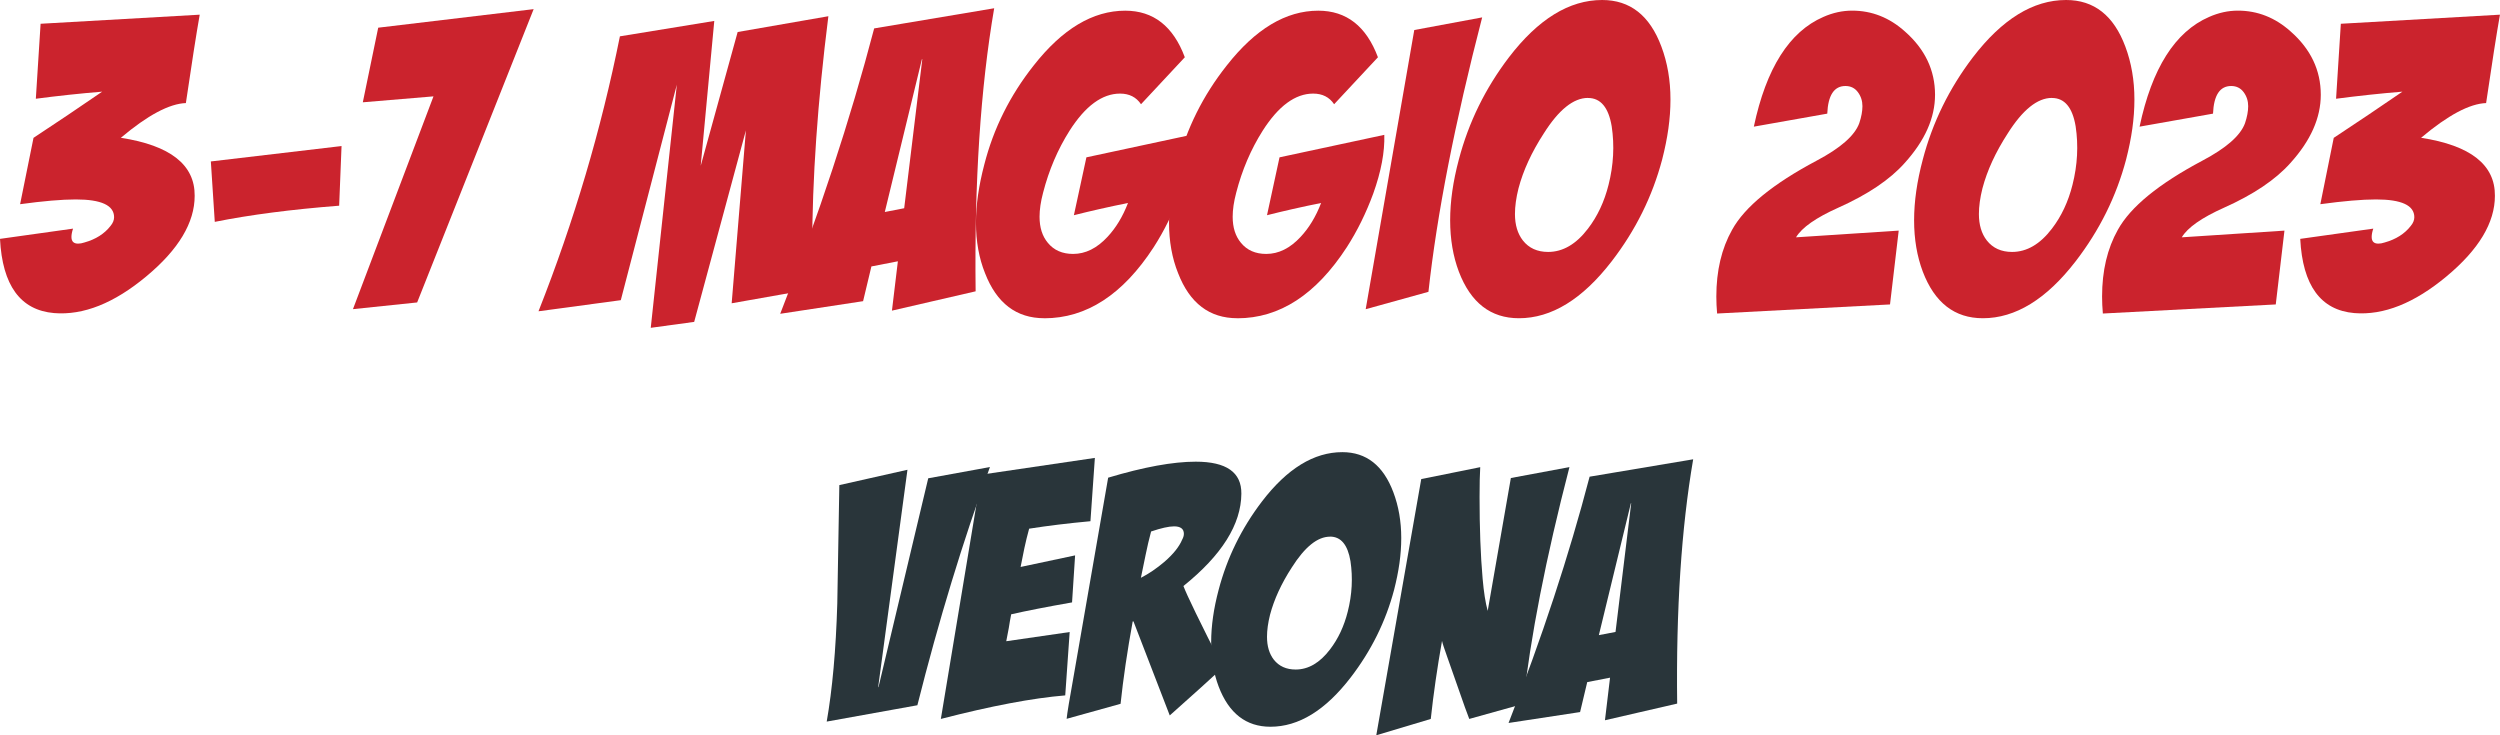<?xml version="1.0" encoding="UTF-8"?><svg id="Livello_2" xmlns="http://www.w3.org/2000/svg" viewBox="0 0 451.4 132.76"><defs><style>.cls-1{fill:#cb232d;}.cls-2{fill:#29353a;}.cls-3{isolation:isolate;}</style></defs><g id="Livello_1-2"><g id="_3-7_maggio_2023_VERONA" class="cls-3"><g class="cls-3"><path class="cls-1" d="m33.58,18.61c-2.99.1-6.92,2.19-11.76,6.27,8.93,1.38,13.38,4.87,13.33,10.48,0,4.85-2.91,9.7-8.73,14.54-5.82,4.85-11.37,7.06-16.65,6.63-6.08-.52-9.34-4.99-9.77-13.4l13.19-1.85c-.19.57-.29,1.07-.29,1.5,0,.81.4,1.21,1.21,1.21.33,0,.71-.07,1.14-.21,2.04-.57,3.61-1.57,4.71-2.99.43-.52.64-1.04.64-1.57,0-2.14-2.31-3.21-6.92-3.21-2.52,0-5.87.29-10.05.86l2.42-11.98c4.32-2.85,8.46-5.63,12.4-8.34-4.04.33-8.03.76-11.98,1.28l.86-13.54,28.73-1.64c-.62,3.52-1.45,8.84-2.5,15.97Z"/><path class="cls-1" d="m61.24,37.14c-8.6.67-16.09,1.64-22.46,2.92l-.71-10.91,23.6-2.78-.43,10.76Z"/><path class="cls-1" d="m96.36,1.64l-21.04,52.97-11.59,1.21,14.54-38.42-12.76,1.07,2.78-13.47,28.07-3.35Z"/><path class="cls-1" d="m97.24,56.18c6.42-16.25,11.31-32.79,14.69-49.62l17.04-2.78-2.45,26.16,6.67-24.16,16.38-2.85c-1.95,15.49-2.92,29.47-2.92,41.92v7.34l-14.54,2.57,2.57-31.22-9.34,34.58-7.84,1.07,4.71-43.91-10.12,38.92-14.83,2Z"/><path class="cls-1" d="m140.87,56.67c6.99-17.82,12.64-35,16.97-51.54l21.67-3.64c-2.47,14.4-3.59,31.44-3.35,51.11l-15.11,3.49,1.07-8.91-4.78.93-1.5,6.27-14.97,2.28Zm22.39-19.07l3.27-26.91h-.07l-6.7,27.59,3.5-.68Z"/><path class="cls-1" d="m188.56,57.46c-5.04,0-8.6-2.71-10.7-8.13-1.09-2.71-1.64-5.75-1.64-9.12,0-3.18.5-6.68,1.5-10.48,1.66-6.51,4.63-12.48,8.91-17.89,5.18-6.61,10.69-9.91,16.54-9.91,5.08,0,8.67,2.8,10.76,8.41l-7.91,8.48c-.86-1.28-2.12-1.92-3.78-1.92-3.23,0-6.27,2.23-9.12,6.7-2.14,3.38-3.73,7.11-4.78,11.19-.43,1.62-.64,3.07-.64,4.35,0,1.95.5,3.52,1.5,4.71,1.09,1.33,2.61,2,4.56,2,2.23,0,4.3-1.02,6.2-3.07,1.52-1.62,2.76-3.66,3.71-6.13-3.52.71-6.77,1.45-9.77,2.21l2.26-10.45,18.92-4.06c.09,3.09-.57,6.62-2,10.61-1.28,3.51-2.88,6.74-4.78,9.69-5.56,8.55-12.14,12.82-19.75,12.82Z"/><path class="cls-1" d="m223.42,57.46c-5.04,0-8.6-2.71-10.7-8.13-1.09-2.71-1.64-5.75-1.64-9.12,0-3.18.5-6.68,1.5-10.48,1.66-6.51,4.63-12.48,8.91-17.89,5.18-6.61,10.69-9.91,16.54-9.91,5.08,0,8.67,2.8,10.77,8.41l-7.91,8.48c-.86-1.28-2.12-1.92-3.78-1.92-3.23,0-6.27,2.23-9.12,6.7-2.14,3.38-3.73,7.11-4.78,11.19-.43,1.62-.64,3.07-.64,4.35,0,1.95.5,3.52,1.5,4.71,1.09,1.33,2.61,2,4.56,2,2.23,0,4.3-1.02,6.2-3.07,1.52-1.62,2.76-3.66,3.71-6.13-3.52.71-6.77,1.45-9.77,2.21l2.26-10.45,18.92-4.06c.09,3.09-.57,6.62-2,10.61-1.29,3.51-2.88,6.74-4.78,9.69-5.56,8.55-12.14,12.82-19.75,12.82Z"/><path class="cls-1" d="m255.36,5.42l12.26-2.28c-4.94,19.06-8.17,35.57-9.7,49.55l-11.33,3.14,8.77-50.4Z"/><path class="cls-1" d="m289.29,0c5.04,0,8.6,2.8,10.69,8.41,1.09,2.9,1.64,6.08,1.64,9.55s-.5,6.94-1.5,10.84c-1.76,6.65-4.8,12.79-9.12,18.39-5.28,6.84-10.86,10.27-16.75,10.27-5.09,0-8.7-2.8-10.84-8.41-1.04-2.76-1.57-5.85-1.57-9.27s.52-7.03,1.57-10.98c1.76-6.7,4.78-12.86,9.05-18.46,5.28-6.89,10.88-10.34,16.82-10.34Zm-2.57,17.68c-2.61,0-5.28,2.14-7.98,6.42-2.19,3.38-3.71,6.68-4.56,9.91-.43,1.71-.64,3.26-.64,4.63,0,1.95.47,3.54,1.43,4.78,1.09,1.38,2.61,2.07,4.56,2.07,2.66,0,5.06-1.4,7.2-4.21,1.71-2.23,2.95-4.87,3.71-7.91.9-3.56,1.09-7.08.57-10.55-.57-3.42-2-5.13-4.28-5.13Z"/><path class="cls-1" d="m316.67,22.88c2.23-10.55,6.42-17.16,12.55-19.82,1.71-.76,3.45-1.14,5.2-1.14,3.56,0,6.75,1.26,9.55,3.78,3.61,3.18,5.42,6.99,5.42,11.41,0,4.18-1.83,8.29-5.49,12.33-2.66,2.99-6.65,5.68-11.98,8.06-4.04,1.81-6.58,3.59-7.63,5.35l18.54-1.21-1.57,13.33-31.22,1.64c-.09-1.04-.14-2.07-.14-3.07,0-4.66.95-8.67,2.85-12.05,2.28-4.13,7.37-8.29,15.26-12.48,4.32-2.28,6.89-4.54,7.7-6.77.38-1.14.57-2.16.57-3.07,0-.95-.27-1.79-.82-2.53-.55-.74-1.3-1.11-2.25-1.11-2.04,0-3.14,1.66-3.28,4.99l-13.26,2.35Z"/><path class="cls-1" d="m373.06,0c5.04,0,8.6,2.8,10.69,8.41,1.09,2.9,1.64,6.08,1.64,9.55s-.5,6.94-1.5,10.84c-1.76,6.65-4.8,12.79-9.12,18.39-5.28,6.84-10.86,10.27-16.75,10.27-5.09,0-8.7-2.8-10.84-8.41-1.04-2.76-1.57-5.85-1.57-9.27s.52-7.03,1.57-10.98c1.76-6.7,4.78-12.86,9.05-18.46,5.28-6.89,10.88-10.34,16.82-10.34Zm-2.57,17.68c-2.61,0-5.28,2.14-7.98,6.42-2.19,3.38-3.71,6.68-4.56,9.91-.43,1.71-.64,3.26-.64,4.63,0,1.95.47,3.54,1.43,4.78,1.09,1.38,2.61,2.07,4.56,2.07,2.66,0,5.06-1.4,7.2-4.21,1.71-2.23,2.95-4.87,3.71-7.91.9-3.56,1.09-7.08.57-10.55-.57-3.42-2-5.13-4.28-5.13Z"/><path class="cls-1" d="m386.32,22.88c2.23-10.55,6.42-17.16,12.55-19.82,1.71-.76,3.45-1.14,5.2-1.14,3.56,0,6.75,1.26,9.55,3.78,3.61,3.18,5.42,6.99,5.42,11.41,0,4.18-1.83,8.29-5.49,12.33-2.66,2.99-6.65,5.68-11.98,8.06-4.04,1.81-6.58,3.59-7.63,5.35l18.54-1.21-1.57,13.33-31.22,1.64c-.09-1.04-.14-2.07-.14-3.07,0-4.66.95-8.67,2.85-12.05,2.28-4.13,7.37-8.29,15.26-12.48,4.32-2.28,6.89-4.54,7.7-6.77.38-1.14.57-2.16.57-3.07,0-.95-.27-1.79-.82-2.53-.55-.74-1.3-1.11-2.25-1.11-2.04,0-3.14,1.66-3.28,4.99l-13.26,2.35Z"/><path class="cls-1" d="m448.91,18.61c-2.99.1-6.92,2.19-11.76,6.27,8.93,1.38,13.38,4.87,13.33,10.48,0,4.85-2.91,9.7-8.73,14.54-5.82,4.85-11.37,7.06-16.65,6.63-6.08-.52-9.34-4.99-9.77-13.4l13.19-1.85c-.19.57-.29,1.07-.29,1.5,0,.81.4,1.21,1.21,1.21.33,0,.71-.07,1.14-.21,2.04-.57,3.61-1.57,4.71-2.99.43-.52.64-1.04.64-1.57,0-2.14-2.31-3.21-6.92-3.21-2.52,0-5.87.29-10.05.86l2.42-11.98c4.32-2.85,8.46-5.63,12.4-8.34-4.04.33-8.03.76-11.98,1.28l.86-13.54,28.73-1.64c-.62,3.52-1.45,8.84-2.5,15.97Z"/></g><g class="cls-3"><path class="cls-2" d="m178.74,84.34c-4.88,13.37-9.25,27.71-13.1,43l-16.37,2.95c1.02-5.82,1.66-12.92,1.91-21.29l.37-21.41,12.3-2.77-5.29,39.25h.06l8.98-37.71,11.14-2.03Z"/><path class="cls-2" d="m185.82,95.46c-.33,1.19-.61,2.37-.86,3.52l-.68,3.39,9.84-2.09-.55,8.49c-4.67.82-8.33,1.54-10.99,2.15-.16.82-.31,1.64-.43,2.46l-.46,2.4,11.45-1.66-.8,11.44c-5.91.49-13.39,1.91-22.46,4.25l7.32-44.11,20.49-3.02-.8,11.43c-4.02.37-7.71.82-11.08,1.35Z"/><path class="cls-2" d="m200.09,86.25c6.44-1.93,11.71-2.89,15.81-2.89,5.54,0,8.28,1.93,8.24,5.78-.04,5.54-3.53,11.1-10.46,16.67.57,1.56,2.95,6.46,7.14,14.7-2.12,1.97-5.33,4.86-9.61,8.67l-6.55-16.98h-.06s-.08,0-.08,0c-.98,5.37-1.71,10.33-2.19,14.88l-9.74,2.71c.08-.9.53-3.63,1.35-8.18l6.15-35.38Zm7.75,9.72c-.37,1.39-.7,2.79-.98,4.18l-.86,4.18c1.44-.74,2.85-1.7,4.25-2.89,1.6-1.39,2.67-2.73,3.2-4,.2-.37.31-.72.31-1.05,0-.9-.6-1.35-1.78-1.35-.94,0-2.32.31-4.12.92Z"/><path class="cls-2" d="m242.36,81.64c4.35,0,7.42,2.42,9.23,7.26.94,2.5,1.42,5.25,1.42,8.24s-.43,5.99-1.29,9.35c-1.52,5.74-4.14,11.03-7.87,15.87-4.55,5.91-9.37,8.86-14.46,8.86-4.39,0-7.51-2.42-9.35-7.26-.9-2.38-1.35-5.04-1.35-8s.45-6.07,1.35-9.47c1.52-5.78,4.12-11.09,7.81-15.93,4.55-5.95,9.39-8.92,14.52-8.92Zm-2.21,15.26c-2.26,0-4.55,1.85-6.89,5.54-1.89,2.91-3.2,5.76-3.94,8.55-.37,1.48-.55,2.81-.55,4,0,1.68.41,3.06,1.23,4.12.94,1.19,2.26,1.78,3.94,1.78,2.3,0,4.37-1.21,6.21-3.63,1.48-1.93,2.54-4.2,3.2-6.83.78-3.08.94-6.11.49-9.11-.49-2.95-1.72-4.43-3.69-4.43Z"/><path class="cls-2" d="m256.63,86.5l10.64-2.15c-.08,1.27-.12,3.08-.12,5.41,0,5.58.18,10.48.55,14.7.21,2.42.51,4.37.92,5.84l4.18-23.99,10.58-1.97c-4.27,16.45-7.05,30.7-8.37,42.76l-9.72,2.71c-.04-.08-.31-.8-.8-2.15l-3.2-9.11c-.53-1.48-.84-2.42-.92-2.83-.86,4.84-1.54,9.54-2.03,14.09l-9.84,2.95,8.12-46.27Z"/><path class="cls-2" d="m272.38,130.55c6.03-15.38,10.91-30.21,14.64-44.48l18.7-3.14c-2.13,12.43-3.1,27.13-2.89,44.11l-13.04,3.01.92-7.69-4.12.8-1.29,5.41-12.92,1.97Zm19.32-16.46l2.83-23.22h-.06l-5.78,23.81,3.02-.58Z"/></g></g></g></svg>